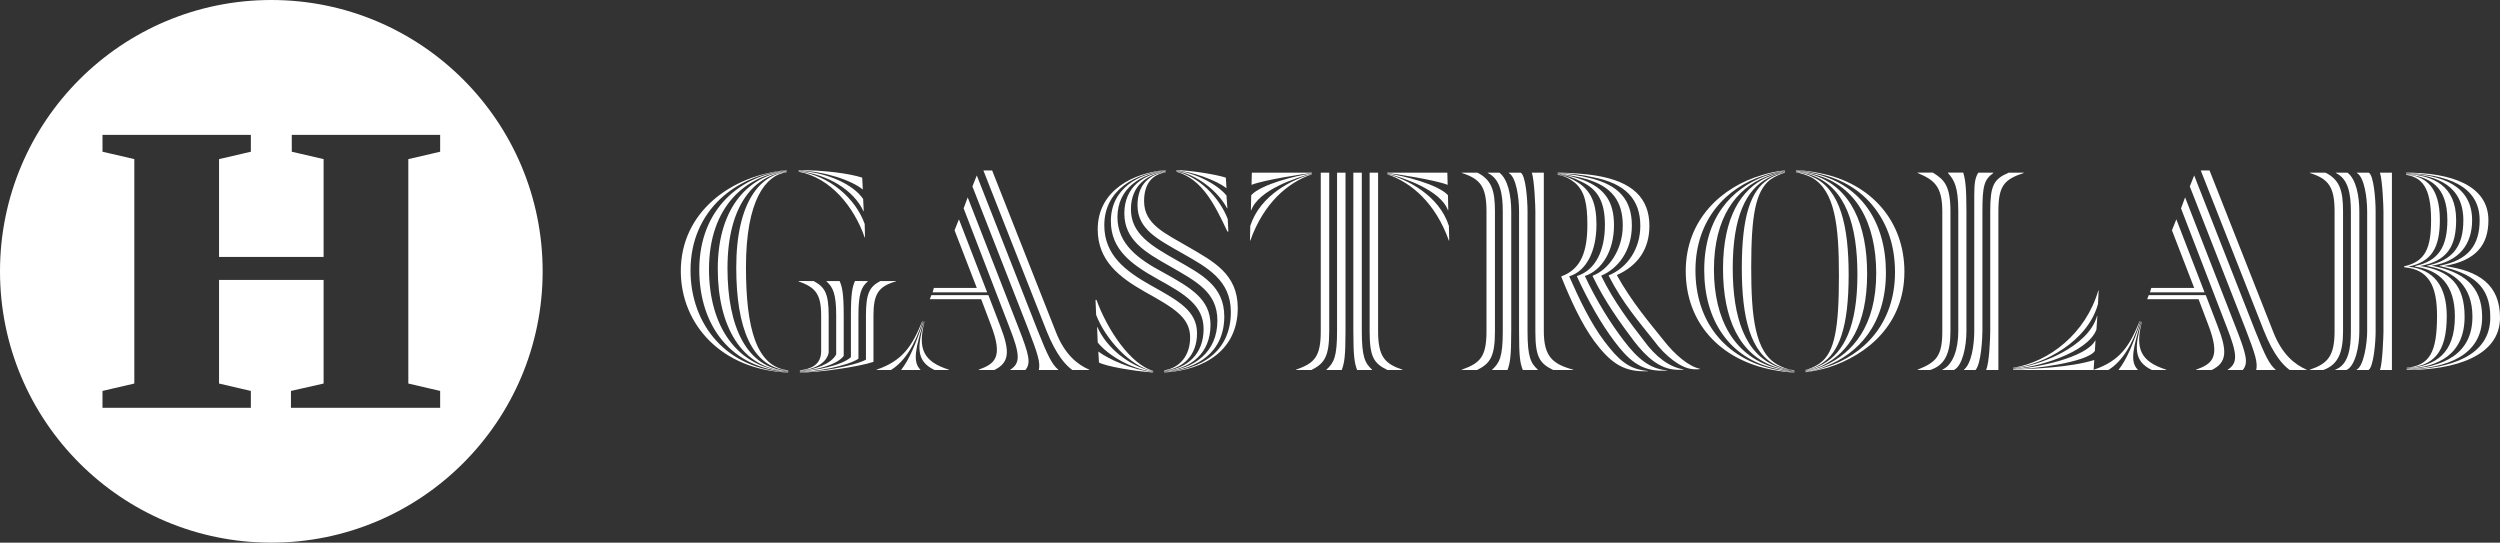 <?xml version="1.0" encoding="utf-8"?>
<!-- Generator: Adobe Illustrator 16.0.0, SVG Export Plug-In . SVG Version: 6.00 Build 0)  -->
<!DOCTYPE svg PUBLIC "-//W3C//DTD SVG 1.1//EN" "http://www.w3.org/Graphics/SVG/1.1/DTD/svg11.dtd">
<svg version="1.1" id="Layer_1" xmlns="http://www.w3.org/2000/svg" xmlns:xlink="http://www.w3.org/1999/xlink" x="0px" y="0px"
	 width="3019.413px" height="655.385px" viewBox="0 0 3019.413 655.385" enable-background="new 0 0 3019.413 655.385"
	 xml:space="preserve">
<rect x="0" y="0" width="3019.413" height="655.385" fill="#333333" stroke="none"/>
<g id="iso">
	<path fill="#FFFFFF" d="M327.694,0C146.714,0,0,146.717,0,327.694c0,180.979,146.714,327.69,327.694,327.69
		c180.977,0,327.691-146.711,327.691-327.69C655.385,146.717,508.671,0,327.694,0 M531.6,183.243l-38.438,8.936v271.033
		l38.438,8.937v20.35H351.404v-20.35l39.43-8.937V338.116H264.548v125.096l38.438,8.937v20.35H123.788v-20.35l38.435-8.937V192.179
		l-38.435-8.936v-20.351h179.198v20.351l-38.438,8.936v118.143h126.286V192.179l-38.432-8.936v-20.351H531.6V183.243z"/>
</g>
<g id="logo">
	<path fill="#FFFFFF" d="M952.03,449.913c-80.219-3.028-129.785-57.895-129.785-122.598c0-71.513,61.292-115.782,127.889-121.834
		v0.377c-60.538,4.914-116.159,48.054-116.159,120.702c0,65.836,43.891,119.948,118.055,122.973V449.913z M952.03,449.151
		c-68.493-4.158-107.461-55.24-107.461-123.349c0-74.164,51.079-114.65,105.565-119.567v0.374
		c-48.812,4.923-93.838,42.379-93.838,118.432c0,68.869,33.68,119.573,95.734,123.732V449.151z M952.03,448.396
		c-56.382-3.026-85.136-54.485-85.136-123.729c0-77.191,40.483-113.515,83.24-117.681v0.384
		c-37.459,4.162-71.51,38.216-71.51,116.539c0,70.756,23.075,121.083,73.406,124.11V448.396z M952.03,447.64
		c-44.272-4.163-62.811-51.839-62.811-124.488c0-79.838,29.514-112.38,60.915-115.404v0.377
		c-25.349,3.028-49.186,33.677-49.186,114.273c0,74.16,12.484,120.702,51.082,124.861V447.64z M964.514,205.481
		c31.407,0,62.056,4.16,76.814,9.08l0.751,14.373c-13.242-10.972-45.02-21.947-77.565-23.076V205.481z M964.514,206.236
		c34.812,1.889,66.216,16.646,77.949,34.051l0.754,14.757h-0.377c-11.733-25.349-42.376-44.272-78.326-48.434V206.236z
		 M964.514,206.987c37.078,4.923,68.869,32.545,79.841,63.569l0.377,16.272h-0.377c-12.868-37.078-41.244-72.267-79.841-79.457
		V206.987z M982.676,339.425c13.245,7.19,18.165,14.38,18.165,41.622v45.026c-3.031,13.995-19.677,20.435-34.812,21.566v-0.381
		c13.619-1.512,25.729-6.809,25.729-23.079v-43.133c0-26.865-7.567-34.055-27.244-41.245v-0.377H982.676z M1082.192,339.425v0.377
		c-21.19,6.055-27.245,15.135-27.245,41.245v55.998c-18.162,6.055-65.458,12.868-88.918,12.868v-0.381
		c21.186,0,65.078-7.19,79.835-15.135v-53.351c0-27.242,4.543-34.812,17.408-41.622H1082.192z M1048.137,339.425v0.377
		c-7.948,6.813-11.352,15.135-11.352,41.245v52.213c-12.868,8.705-51.459,15.892-70.756,15.892v-0.377
		c18.162-1.135,50.698-7.187,61.673-17.404v-50.323c0-27.242,1.896-34.812,4.92-41.622H1048.137z M1014.083,339.425
		c3.028,7.19,4.92,14.38,4.92,41.622v48.811c-8.328,11.35-35.573,17.401-52.974,18.539v-0.377
		c16.273-1.135,37.836-7.951,43.891-20.054v-46.919c0-26.11-3.781-34.055-11.732-41.245v-0.377H1014.083z"/>
	<path fill="#FFFFFF" d="M1058.656,446.884v-0.377c32.162-10.972,43.134-29.134,55.244-58.648h0.38
		c-9.463,28.757-21.189,48.428-38.219,59.025H1058.656z M1088.548,446.884v-0.377c9.46-12.11,17.404-30.652,26.487-58.274h0.38
		c-8.705,30.648-14.002,48.054-3.785,58.274v0.377H1088.548z M1128.657,446.884c-23.082-10.972-20.428-29.138-12.487-58.274h0.377
		c-8.318,32.546-1.512,48.057,29.511,57.897v0.377H1128.657z M1182.008,446.884v-0.377c19.675-7.189,29.892-14.758,14.758-54.112
		l-11.73-31.026h-62.053l1.889-4.917h68.866l14.38,37.459c11.727,30.272,11.35,43.891-7.193,52.974H1182.008z M1127.896,347.749
		h51.843l-26.868-69.621l5.298-13.245l34.057,88.163h-65.835L1127.896,347.749z M1168.767,238.396l61.672,158.165
		c12.107,31.026,15.135,42.002,7.948,50.323h-18.162v-0.377c12.11-7.944,12.11-17.788-1.135-51.459l-55.247-143.41L1168.767,238.396
		z M1179.739,211.909l73.402,186.921c12.11,30.65,17.411,41.238,24.978,47.677v0.377h-23.462
		c1.892-9.083-0.758-18.165-12.865-49.568l-67.351-172.164L1179.739,211.909z M1198.278,205.857l77.188,195.62
		c10.594,26.867,26.109,38.974,40.106,45.029v0.377h-20.429c-7.944-5.678-19.297-17.787-31.03-46.922l-76.43-194.104H1198.278z"/>
	<path fill="#FFFFFF" d="M1392.753,448.395c-28.006-6.052-57.894-39.348-68.869-68.104l-0.758-18.165h1.135
		c13.245,36.327,40.867,77.571,68.492,85.893V448.395z M1392.753,449.153c-29.518-4.162-56.382-21.944-66.974-35.566l-0.757-18.54
		h0.377c10.972,24.595,37.082,46.542,67.354,53.729V449.153z M1407.889,205.856c-35.193,3.028-74.164,22.705-74.164,66.219
		c0,36.325,26.11,55.618,56.375,72.645c34.055,18.92,55.625,31.03,55.625,57.896c0,26.863-17.027,42.376-39.732,45.025v-0.381
		c18.162-2.646,31.407-17.027,31.407-39.729c0-24.595-20.432-35.946-54.867-55.243c-30.646-17.405-56.753-37.459-56.753-75.299
		c0-47.296,43.511-68.482,82.109-71.51V205.856z M1392.753,449.911c-24.22-1.894-56.001-7.19-65.465-12.107l-0.754-13.245
		c12.484,9.456,40.864,21.947,66.219,24.975V449.911z M1407.889,206.611c-28.76,3.027-58.275,20.058-58.275,55.621
		c0,32.922,25.729,51.084,55.621,66.973c32.542,18.163,56.762,31.785,56.762,63.191c0,34.436-23.84,53.352-56.004,55.998v-0.377
		c27.625-2.646,47.676-20.055,47.676-50.704c0-28.754-23.082-42.379-56.001-60.541c-30.269-17.023-55.999-34.809-55.999-69.621
		c0-39.729,34.051-57.891,66.22-60.915V206.611z M1407.889,207.368c-22.325,3.028-42.002,16.651-42.002,45.407
		c0,29.889,24.971,44.269,54.863,61.296c30.649,17.408,57.891,31.407,57.891,68.109c0,42.379-31.401,63.946-72.648,66.974v-0.378
		c36.704-3.027,64.326-23.46,64.326-61.673c0-34.435-25.729-47.299-57.136-65.465c-30.273-17.024-55.241-31.784-55.241-63.943
		c0-32.545,24.214-47.676,49.947-50.707V207.368z M1407.889,208.126c-16.273,2.647-26.11,13.619-26.11,34.812
		c0,27.999,24.971,38.594,54.106,55.621c29.137,17.027,59.028,32.162,59.028,73.406c0,49.943-38.593,74.921-88.92,77.946v-0.378
		c46.538-3.027,80.596-26.106,80.596-72.651c0-38.594-28.377-53.728-58.272-70.756c-29.888-17.027-54.486-29.137-54.486-58.271
		c0-25.352,14.757-37.459,34.058-40.109V208.126z M1420.75,205.479c14.38,0,47.299,4.917,59.787,9.079l0.754,12.865
		c-11.73-9.834-42.756-20.435-60.541-21.567V205.479z M1420.75,206.237c20.809,1.889,48.811,15.508,60.541,29.892l1.135,15.508
		h-0.377c-10.972-20.809-36.708-41.241-61.299-45.026V206.237z M1420.75,206.988c26.867,6.055,51.836,31.03,62.053,57.517
		l0.758,15.134h-1.135c-15.134-31.784-29.895-63.188-61.676-72.271V206.988z"/>
	<path fill="#FFFFFF" d="M1584.581,210.395c-29.515,10.221-58.271,34.812-74.544,80.219h-0.378l0.378-17.785
		c12.11-37.459,50.704-55.998,74.544-62.811V210.395z M1584.581,209.641c-19.297,4.917-64.327,19.674-73.406,44.272h-0.377
		l0.377-18.162c12.107-13.245,53.725-23.463,73.406-26.487V209.641z M1584.581,208.882c-10.215,1.135-57.897,8.325-73.029,14.377
		l0.377-14.754h72.652V208.882z M1605.39,208.505v191.458c0,30.649-5.675,38.978-21.566,46.923h-18.539v-0.378
		c22.324-7.947,29.888-15.519,29.888-46.545V208.505H1605.39z M1625.064,208.505v191.458c0,31.407-1.513,38.598-4.54,46.923h-18.539
		v-0.378c9.083-8.328,12.868-15.519,12.868-46.545V208.505H1625.064z M1644.741,208.505v191.458
		c0,31.026,3.782,38.598,12.488,46.545v0.378h-18.162c-3.028-8.325-4.543-15.516-4.543-46.923V208.505H1644.741z M1664.416,208.505
		v191.458c0,30.649,7.947,39.354,29.515,46.545v0.378h-18.162c-16.27-7.945-21.567-15.136-21.567-46.923V208.505H1664.416z
		 M1748.042,208.505l0.378,14.754c-15.135-6.052-62.814-13.242-73.028-14.377v-0.377H1748.042z M1675.392,209.264
		c19.674,3.024,61.299,13.242,73.402,26.487l0.377,18.162h-0.377c-9.08-24.598-54.105-39.355-73.402-44.272V209.264z
		 M1675.392,210.018c23.837,6.813,62.431,25.352,74.541,62.811l0.377,17.785h-0.377c-16.273-45.407-45.03-69.998-74.541-80.219
		V210.018z"/>
	<path fill="#FFFFFF" d="M1795.332,255.419c0-30.269-7.567-39.349-29.889-46.535v-0.377h18.916
		c17.024,8.702,21.19,21.186,21.19,46.912v144.544c0,30.649-5.679,38.975-21.567,46.919h-18.539v-0.377
		c22.321-7.944,29.889-15.515,29.889-46.542V255.419z M1815.009,255.419c0-22.321-3.407-39.349-18.164-46.535v-0.377h14.002
		c10.592,7.944,14.377,28.373,14.377,46.912v144.544c0,31.407-1.516,38.598-4.539,46.919h-18.54v-0.377
		c9.083-8.324,12.864-15.893,12.864-46.165V255.419z M1834.681,255.419c0-16.644-3.402-41.615-12.481-46.535v-0.377h14.377
		c6.052,3.024,8.321,32.158,8.321,46.912v144.544c0,31.027,3.782,38.598,12.488,46.542v0.377h-18.162
		c-3.405-8.701-4.543-15.512-4.543-47.296V255.419z M1864.575,399.964c0,30.649,10.595,39.732,35.563,46.542v0.377h-24.213
		c-16.27-7.944-21.567-15.512-21.567-46.165V255.042c0-5.675-1.131-36.702-4.159-46.158v-0.377h14.377V399.964z M1881.226,208.507
		c14,0,33.674,1.512,45.402,3.404c45.784,7.187,65.463,27.996,65.463,60.919c0,27.241-13.246,47.676-39.355,59.406
		c17.785,32.158,39.734,57.891,56.759,79.08c13.245,17.027,30.272,31.403,43.515,34.055v0.377c-1.136,0.377-7.19,0.377-9.08,0
		c-14.002-1.135-33.297-16.269-46.164-34.054c-17.023-21.567-38.217-45.784-54.863-78.704v-0.377
		c23.079-9.46,38.217-32.542,38.217-59.783c0-31.785-17.411-51.459-58.271-59.026c-10.976-2.654-28.379-4.543-41.621-4.92V208.507z
		 M1881.226,209.261c12.483,0.377,28.379,3.027,38.594,5.675c36.324,8.705,51.078,27.244,51.078,57.517
		c0,29.891-16.271,51.835-37.079,60.537c15.512,31.785,35.188,57.137,51.836,78.704c14.003,19.297,30.649,31.784,47.673,34.431
		v0.381c-1.128,0-7.56,0.377-9.456,0c-19.294-1.135-35.186-14.758-50.321-34.435c-16.271-21.564-35.191-47.677-49.948-78.326v-0.755
		c19.3-7.19,36.323-31.403,36.323-60.537c0-29.138-12.861-46.923-43.514-56.002c-9.457-2.647-23.46-5.678-35.186-6.813V209.261z
		 M1881.226,210.019c11.726,1.131,22.697,4.539,31.403,7.57c25.729,10.211,36.701,26.103,36.701,54.486
		c0,30.269-13.996,54.103-35.186,61.293c14,29.896,31.023,57.139,47.296,78.326c16.272,21.566,31.781,34.054,51.836,35.565v0.382
		h-9.834c-22.701-1.136-37.082-13.242-53.731-35.57c-16.272-21.564-31.784-49.189-45.026-77.946v-0.757
		c22.699-7.19,33.674-31.404,33.674-61.676c0-27.245-7.948-43.131-29.137-52.594c-7.945-4.162-17.024-7.567-27.996-8.702V210.019z
		 M1881.226,210.773c9.078,1.138,17.023,4.92,24.214,9.46c16.271,10.217,22.705,25.352,22.705,51.081
		c0,31.407-11.733,56.002-32.919,62.431c12.105,27.625,26.105,56.762,42.375,78.326c17.026,22.328,29.135,34.054,52.597,35.947
		v0.377h-4.92c-26.484,0-41.622-12.107-59.784-36.324c-15.511-21.187-28.757-50.321-39.729-77.565v-0.761
		c24.218-8.702,31.407-30.646,31.407-62.431c0-24.591-3.027-40.109-14.758-50.32c-6.055-4.924-12.487-8.706-21.188-9.844V210.773z"
		/>
	<path fill="#FFFFFF" d="M2167.268,449.912c-8.702-0.377-17.407-1.516-25.352-3.027c-65.458-12.111-105.945-57.895-105.945-119.568
		c0-62.434,43.892-101.785,91.946-115.785c9.459-3.027,18.919-4.923,27.999-5.674v0.377c-8.699,1.135-17.782,3.027-26.484,6.052
		c-43.518,13.999-81.731,52.216-81.731,114.273c0,61.298,35.189,106.322,95.731,119.567c7.944,1.515,15.134,3.024,23.836,3.408
		V449.912z M2167.268,449.151c-7.944-0.378-16.646-2.267-24.214-4.159c-54.866-13.242-84.758-58.649-84.758-118.813
		c0-63.569,33.296-98,72.268-113.135c8.705-3.027,17.785-5.297,25.353-6.435v0.38c-7.19,1.135-15.89,3.405-23.834,6.813
		c-34.815,14-62.056,48.431-62.056,111.623c0,60.541,24.594,104.811,74.162,118.809c7.188,1.894,15.512,4.163,23.079,4.54V449.151z
		 M2167.268,448.396c-7.567-1.139-15.134-2.27-22.323-4.921c-44.272-14.757-63.943-58.647-63.943-118.809
		c0-62.434,21.943-96.108,52.21-110.107c7.567-3.408,16.272-6.055,22.705-7.19v0.377c-5.673,1.138-14,3.405-21.19,7.567
		c-25.729,14-41.999,45.784-41.999,108.599c0,59.78,14.754,103.674,53.353,118.809c6.432,2.647,13.621,4.536,21.188,5.297V448.396z
		 M2167.268,447.642c-7.189-1.135-14.38-2.649-20.432-5.678c-33.296-15.134-43.136-59.025-43.136-118.432
		c0-63.188,10.975-93.46,32.164-107.08c6.052-4.165,14.379-7.19,20.052-8.328v0.381c-4.54,1.135-12.484,4.539-18.162,8.702
		c-17.405,14-22.705,42.376-22.705,105.567c0,59.026,4.165,102.921,32.545,118.055c6.052,3.404,12.484,5.678,19.674,6.429V447.642z
		 M2169.161,205.481c9.455,0.377,18.539,1.508,27.617,3.404c63.946,12.107,103.299,59.026,103.299,119.188
		c0,63.564-44.649,100.646-91.945,115.781c-9.079,2.653-18.539,4.543-27.619,5.682v-0.384c8.699-1.133,17.027-3.024,25.727-6.053
		c43.515-14.003,82.488-51.462,82.488-114.272c0-30.643-8.322-56.375-24.595-77.565c-16.269-21.189-38.971-35.189-68.481-41.621
		c-8.705-1.893-17.035-3.405-26.49-3.782V205.481z M2169.161,206.235c8.701,0.374,16.646,2.27,25.352,4.159
		c53.352,14.003,83.243,57.894,83.243,118.813c0,62.811-33.674,98-72.648,113.138c-7.95,3.405-16.272,5.674-24.595,6.429v-0.377
		c7.188-1.139,15.516-3.404,23.079-6.81c34.055-15.134,62.435-47.677,62.435-111.623c0-60.537-24.218-105.567-73.029-118.812
		c-7.19-1.89-15.893-4.163-23.836-4.543V206.235z M2169.161,206.989c7.189,0.381,15.515,2.273,22.701,4.921
		c43.515,15.137,63.191,59.029,63.191,118.809c0,62.814-22.702,94.595-51.839,109.733c-7.187,4.163-16.269,6.433-22.702,7.566
		v-0.377c5.672-1.135,14-3.788,21.19-7.946c25.349-14,41.62-45.407,41.62-108.216c0-59.787-14.375-103.678-52.596-118.813
		c-6.433-2.65-13.623-4.543-21.566-5.297V206.989z M2169.161,207.747c7.189,0.758,14,2.647,20.432,6.055
		c33.296,15.135,43.137,59.403,43.137,118.055c0,63.192-11.353,93.839-32.92,107.461c-6.058,4.158-13.625,6.81-19.297,7.94v-0.373
		c4.537-1.135,12.484-4.163,18.162-8.706c17.405-13.245,22.321-42.379,22.321-105.566c0-59.407-4.539-101.783-32.535-118.052
		c-5.681-3.028-13.248-5.298-19.3-6.436V207.747z"/>
	<path fill="#FFFFFF" d="M2355.688,399.962c0,26.868-6.809,41.245-24.594,46.922h-15.135v-0.377
		c22.702-9.083,29.892-16.273,29.892-46.545V255.42c0-31.023-10.214-38.213-29.892-46.535v-0.38h18.54
		c13.244,8.325,21.188,15.137,21.188,46.915V399.962z M2374.984,399.962c0,18.92-4.92,42.005-15.134,46.922h-14v-0.377
		c13.239-6.055,19.297-25.353,19.297-46.545V255.42c0-31.023-5.297-38.213-12.486-46.535v-0.38h18.539
		c2.272,8.325,3.784,15.892,3.784,46.915V399.962z M2394.284,399.585c0,8.705-1.518,39.731-8.328,47.299h-13.998v-0.377
		c9.082-7.19,12.486-29.514,12.486-46.922V236.13c0-15.515,1.135-21.57,4.917-27.625h18.162v0.38
		c-10.972,7.945-13.239,15.135-13.239,46.535V399.585z M2413.579,446.884h-14.758v-0.377c3.785-7.944,4.92-38.217,4.92-47.299
		V255.42c0-31.778,4.159-38.968,22.321-46.915h18.162v0.38c-23.833,7.945-30.646,15.512-30.646,46.535V446.884z M2431.364,444.233
		c43.891-7.189,87.781-41.617,102.916-93.454h0.381l-0.758,16.264c-12.106,45.028-65.078,73.409-102.539,77.57V444.233z
		 M2431.364,444.991c31.78-3.024,91.187-26.109,101.407-63.568h0.374l-1.135,16.649c-10.973,28.758-73.78,46.161-100.646,47.297
		V444.991z M2431.364,445.749c26.866-1.136,88.159-13.622,99.135-34.432h0.381l-0.762,12.487
		c-9.08,13.997-76.811,22.322-98.754,22.322V445.749z M2431.364,446.507c24.59-1.138,69.242-2.65,98-11.73l-0.759,12.107h-97.241
		V446.507z"/>
	<path fill="#FFFFFF" d="M2528.978,446.884v-0.377c32.162-10.972,43.134-29.134,55.244-58.648h0.38
		c-9.464,28.757-21.192,48.428-38.22,59.025H2528.978z M2558.866,446.884v-0.377c9.463-12.11,17.407-30.652,26.487-58.274h0.38
		c-8.702,30.648-13.999,48.054-3.785,58.274v0.377H2558.866z M2598.979,446.884c-23.082-10.972-20.431-29.138-12.487-58.274h0.377
		c-8.32,32.546-1.515,48.057,29.511,57.897v0.377H2598.979z M2652.326,446.884v-0.377c19.678-7.189,29.892-14.758,14.758-54.112
		l-11.729-31.026H2593.3l1.894-4.917h68.866l14.377,37.459c11.729,30.272,11.353,43.891-7.19,52.974H2652.326z M2598.218,347.749
		h51.843l-26.868-69.621l5.298-13.245l34.054,88.163h-65.836L2598.218,347.749z M2639.088,238.396l61.673,158.165
		c12.107,31.026,15.135,42.002,7.947,50.323h-18.162v-0.377c12.11-7.944,12.11-17.788-1.138-51.459l-55.244-143.41L2639.088,238.396
		z M2650.061,211.909l73.401,186.921c12.11,30.65,17.408,41.238,24.976,47.677v0.377h-23.46c1.893-9.083-0.754-18.165-12.864-49.568
		l-67.354-172.164L2650.061,211.909z M2668.6,205.857l77.188,195.62c10.595,26.867,26.109,38.974,40.106,45.029v0.377h-20.43
		c-7.943-5.678-19.297-17.787-31.029-46.922l-76.431-194.104H2668.6z"/>
	<path fill="#FFFFFF" d="M2819.63,255.421c0-30.273-7.566-39.352-29.892-46.539v-0.377h18.92
		c17.024,8.702,21.188,21.19,21.188,46.916v144.542c0,25.353-5.675,40.486-23.837,46.923h-16.271v-0.378
		c21.19-7.19,29.892-15.896,29.892-46.545V255.421z M2849.522,400.341c0,18.162-4.92,41.625-15.512,46.545h-13.622v-0.378
		c15.515-5.678,18.917-24.602,18.917-46.167V255.421c0-22.322-3.402-39.352-18.16-46.539v-0.377h14
		c10.592,7.948,14.377,28.376,14.377,46.916V400.341z M2869.2,400.721c0,13.242-2.654,43.134-8.706,46.165h-14.377v-0.378
		c9.08-4.165,12.862-33.3,12.862-46.167V255.421c0-16.644-3.405-41.619-12.484-46.539v-0.377h14.377
		c6.055,3.027,8.328,32.162,8.328,46.916V400.721z M2888.874,446.886h-14.377v-0.378c3.024-7.567,4.159-41.624,4.159-45.787V255.043
		c0-5.674-1.135-36.701-4.159-46.161v-0.377h14.377V446.886z M2905.901,210.772c23.836,1.892,40.864,15.137,40.864,54.866
		c0,32.923-9.46,50.704-38.217,56.376c31.026,3.408,46.541,23.462,46.541,59.786c0,45.029-16.646,60.165-48.435,62.814v-0.384
		c27.625-3.024,36.708-18.162,36.708-62.808c0-35.947-9.844-56.001-39.731-58.648v-1.139c26.105-5.674,32.539-22.698,32.539-55.998
		c0-39.729-11.35-51.462-30.27-54.486V210.772z M2905.901,208.505c54.109,0,99.516,15.134,99.516,57.514
		c0,29.137-14.381,48.808-53.354,55.244c41.999,5.674,67.351,22.698,67.351,62.43c0,46.542-54.863,63.192-112.758,63.192v-0.378
		c52.975-1.139,101.031-16.649,101.031-63.191c0-38.594-21.57-52.974-61.299-62.053v-0.378
		c34.809-6.435,48.435-24.979,48.435-54.866c0-42.38-40.487-55.247-88.921-57.137V208.505z M2905.901,209.264
		c43.891,1.889,79.838,15.134,79.838,56.756c0,28.753-15.515,49.943-48.812,54.866c37.84,7.187,60.919,24.214,60.919,62.054
		c0,46.538-43.137,62.053-91.191,63.185v-0.378c43.896-1.892,79.461-17.78,79.461-63.188c0-36.704-21.189-55.244-54.863-61.295
		v-0.378c31.781-6.435,43.892-24.217,43.892-54.866c0-40.871-30.272-54.487-69.243-56.379V209.264z M2905.901,210.018
		c33.674,1.893,60.538,14.757,60.538,55.621c0,31.785-10.595,49.569-43.511,55.625c36.701,5.674,53.731,23.459,53.731,61.295
		c0,45.026-31.03,60.919-70.005,62.811v-0.377c34.816-3.026,58.271-17.407,58.271-62.813c0-37.456-17.778-55.999-48.051-60.164
		v-0.751c28.754-6.056,38.969-23.84,38.969-55.625c0-40.864-21.188-52.213-49.943-55.244V210.018z"/>
</g>
</svg>
